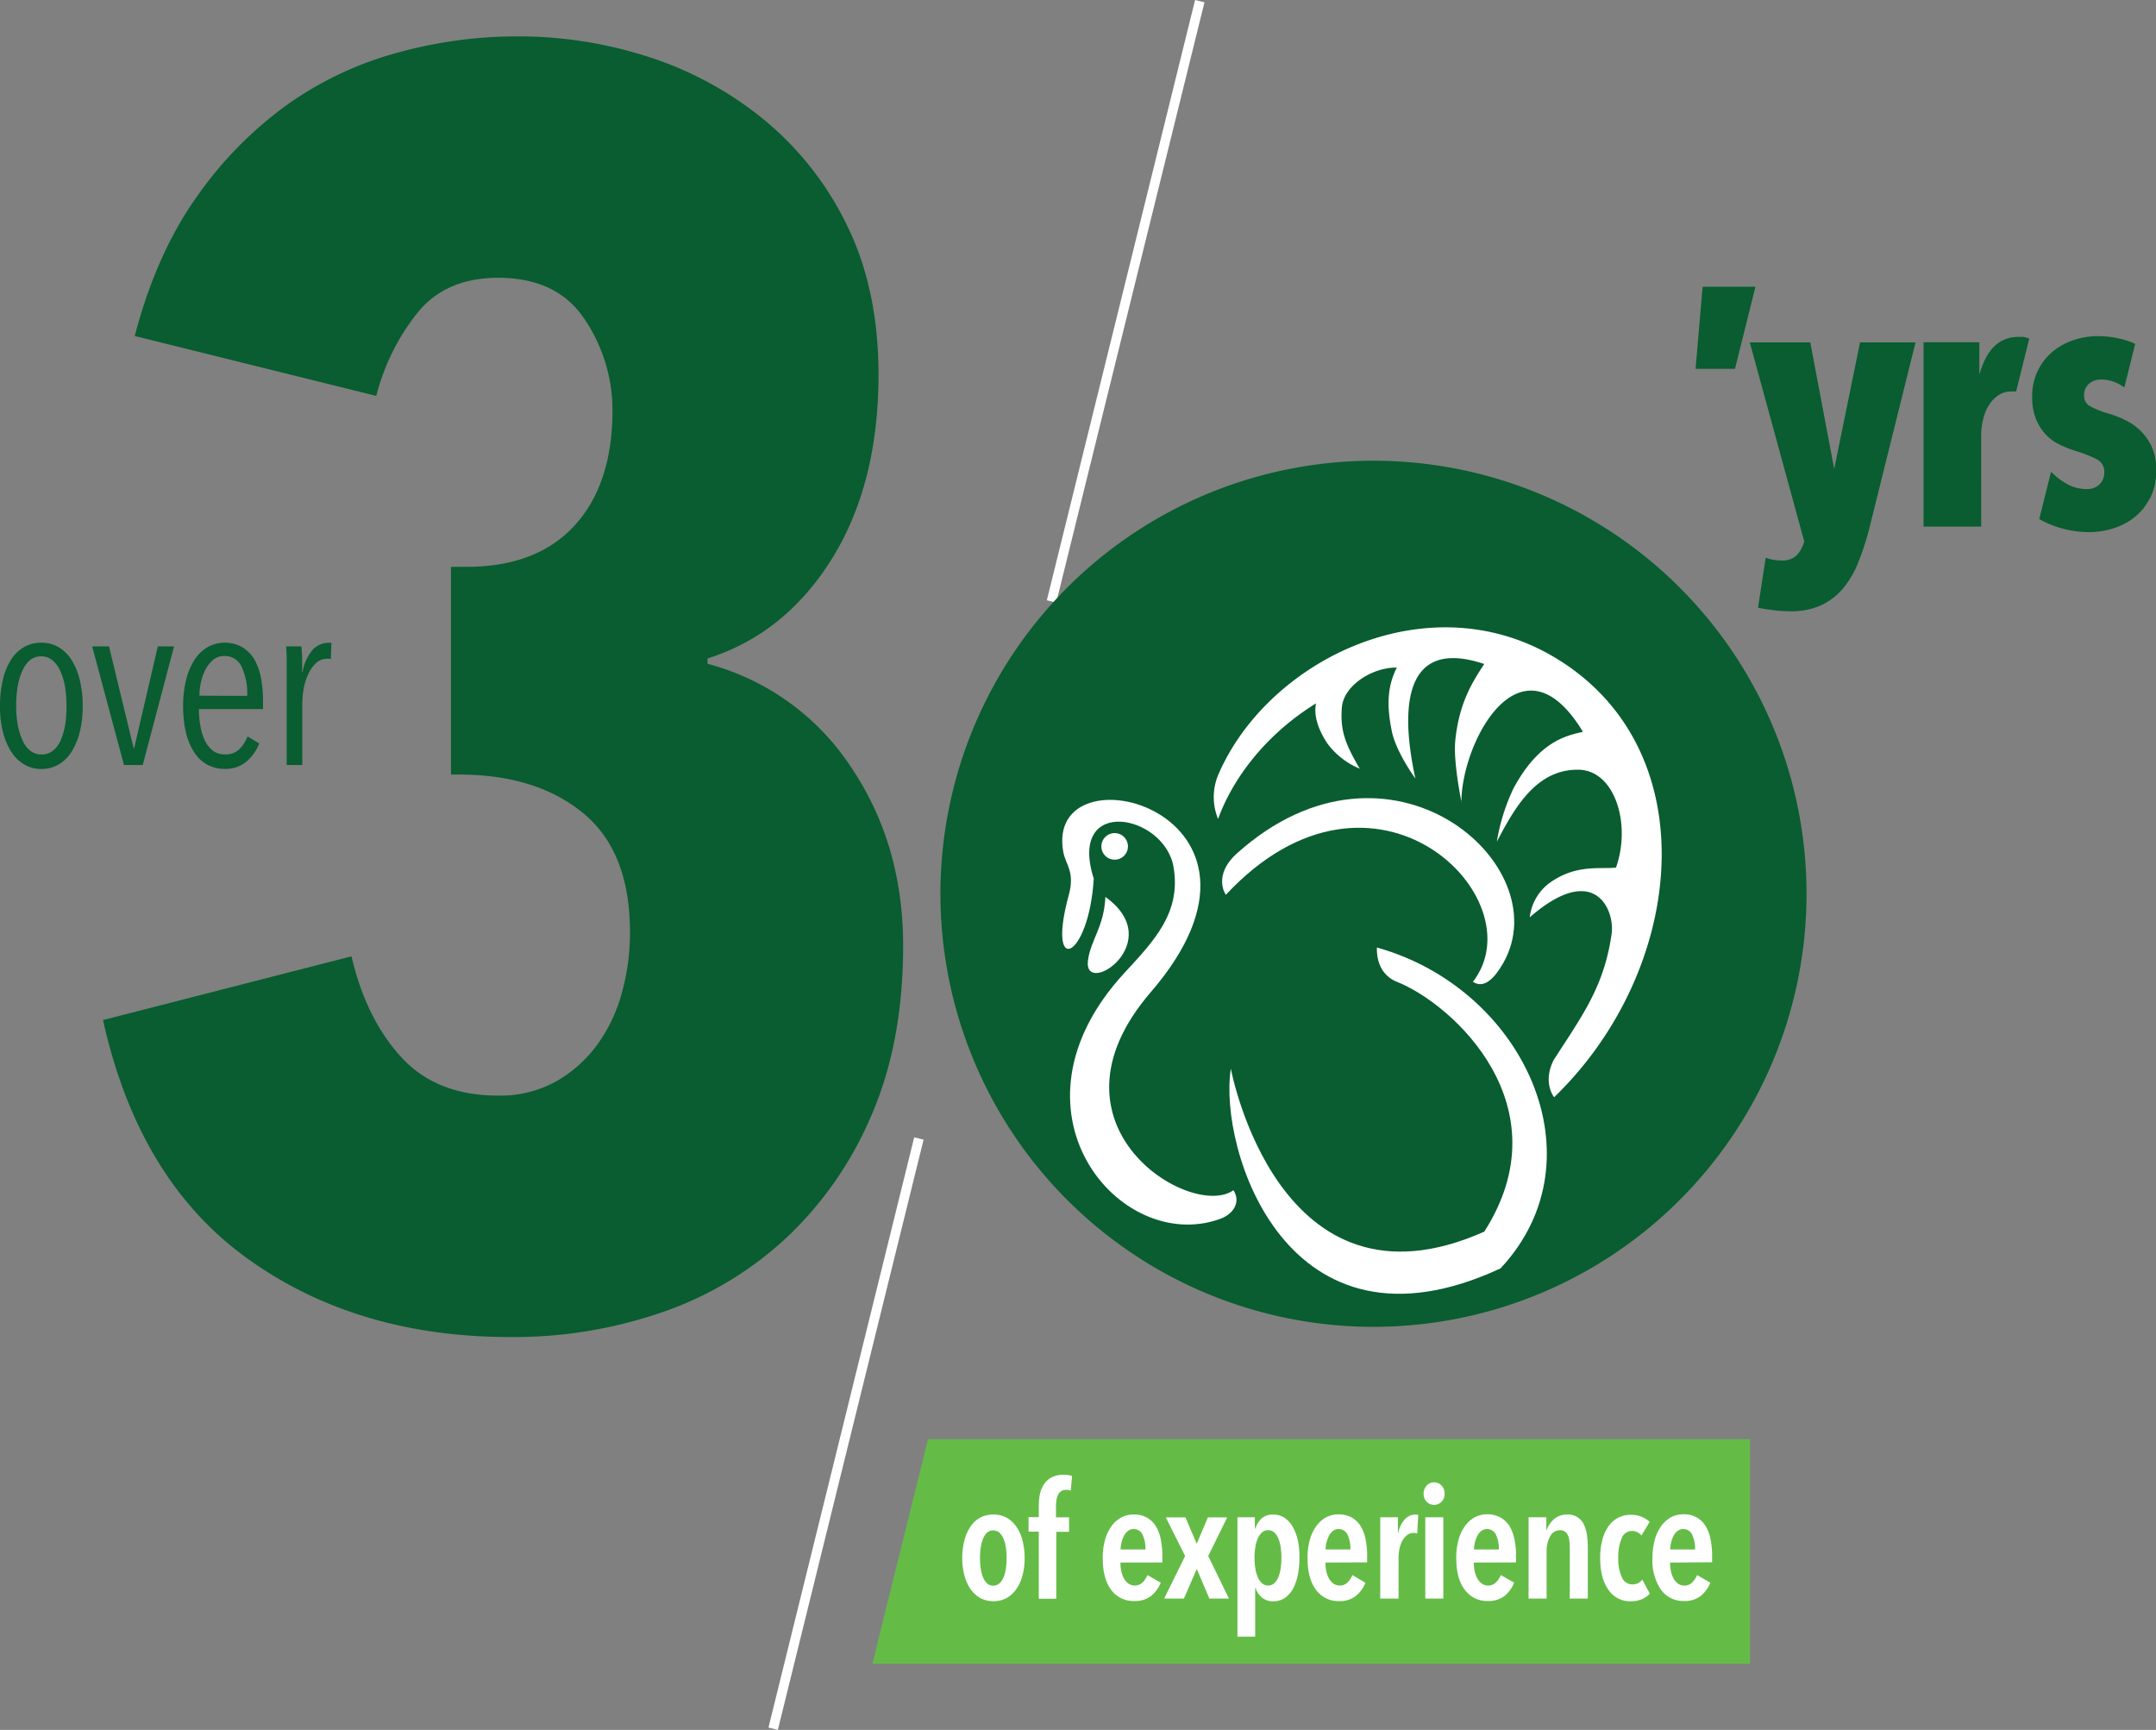 <svg xmlns="http://www.w3.org/2000/svg" xmlns:xlink="http://www.w3.org/1999/xlink" viewBox="0 0 446.34 358.12">
  <rect x="0" y="0" width="446.34" height="358.12" fill="#808080" stroke="none"/>
  <defs>
    <style>
      .cls-1, .cls-3 {
        fill: none;
      }

      .cls-2 {
        clip-path: url(#clip-path);
      }

      .cls-3 {
        stroke: #fff;
        stroke-width: 2px;
      }

      .cls-4 {
        fill: #64bc47;
      }

      .cls-5 {
        fill: #fff;
      }

      .cls-6 {
        clip-path: url(#clip-path-2);
      }

      .cls-7 {
        fill: #095d30;
      }
    </style>
    <clipPath id="clip-path" transform="translate(-2.33 -13.83)">
      <rect class="cls-1" y="13.83" width="448.67" height="358.11"/>
    </clipPath>
    <clipPath id="clip-path-2" transform="translate(-2.33 -13.83)">
      <rect class="cls-1" width="448.67" height="358.11"/>
    </clipPath>
  </defs>
  <g id="Layer_2" data-name="Layer 2">
    <g id="Layer_1-2" data-name="Layer 1">
      <g>
        <g class="cls-2">
          <line class="cls-3" x1="217.69" y1="124.51" x2="248.38" y2="0.24"/>
        </g>
        <polygon class="cls-4" points="180.6 344.44 362.29 344.44 362.29 297.94 192.12 297.94 180.6 344.44"/>
        <g>
          <path class="cls-5" d="M214.45,336.38A13.77,13.77,0,0,1,214,340a8.38,8.38,0,0,1-1.29,2.83,6.2,6.2,0,0,1-2,1.83,5.91,5.91,0,0,1-5.43,0,6.2,6.2,0,0,1-2-1.83,8.78,8.78,0,0,1-1.29-2.83,13.77,13.77,0,0,1-.45-3.63,14.16,14.16,0,0,1,.45-3.68,9.1,9.1,0,0,1,1.27-2.85,5.75,5.75,0,0,1,2-1.83,5.67,5.67,0,0,1,2.73-.64,5.59,5.59,0,0,1,2.71.64,6,6,0,0,1,2,1.83A8.49,8.49,0,0,1,214,332.7,14.16,14.16,0,0,1,214.45,336.38Zm-3.73,0a14.48,14.48,0,0,0-.16-2.26,7.18,7.18,0,0,0-.51-1.81,3.64,3.64,0,0,0-.86-1.23,2,2,0,0,0-2.48,0,3.34,3.34,0,0,0-.84,1.23,7.65,7.65,0,0,0-.49,1.81,14.43,14.43,0,0,0-.17,2.26,14.68,14.68,0,0,0,.17,2.25,7.52,7.52,0,0,0,.49,1.81,3.22,3.22,0,0,0,.84,1.2,1.82,1.82,0,0,0,1.24.45,1.86,1.86,0,0,0,1.25-.45,3,3,0,0,0,.86-1.2,7.51,7.51,0,0,0,.5-1.81A14.71,14.71,0,0,0,210.72,336.35Z" transform="translate(-2.33 -13.83)"/>
          <path class="cls-5" d="M224,322.43a2.57,2.57,0,0,0-1-.17,1.69,1.69,0,0,0-1,.28,2,2,0,0,0-.63.74,4,4,0,0,0-.33,1.06,6.93,6.93,0,0,0-.1,1.22v2.38h2.71v3H221v13.86h-3.62V330.91h-2.12v-3h2.12v-2.45a10.5,10.5,0,0,1,.28-2.49,5.68,5.68,0,0,1,.89-2,4.23,4.23,0,0,1,1.6-1.35,5.25,5.25,0,0,1,2.37-.49,7.38,7.38,0,0,1,.89.06,4.37,4.37,0,0,1,.86.2Z" transform="translate(-2.33 -13.83)"/>
          <path class="cls-5" d="M234.28,337.31a8.48,8.48,0,0,0,.2,1.86,5.23,5.23,0,0,0,.58,1.52,3.14,3.14,0,0,0,.92,1,2.34,2.34,0,0,0,2.91-.28,5.28,5.28,0,0,0,1-1.51l2.74,1.58a6.69,6.69,0,0,1-2.06,2.79,5.42,5.42,0,0,1-3.42,1A5.67,5.67,0,0,1,232.4,343q-1.78-2.31-1.78-6.64a13.73,13.73,0,0,1,.46-3.68,8.93,8.93,0,0,1,1.32-2.85,6.18,6.18,0,0,1,2-1.83,5.36,5.36,0,0,1,2.63-.64,5.51,5.51,0,0,1,2.75.65,5.31,5.31,0,0,1,1.85,1.8,8.44,8.44,0,0,1,1,2.69,16.25,16.25,0,0,1,.33,3.37v1.42Zm5.18-2.71a6.71,6.71,0,0,0-.59-3.05,2,2,0,0,0-1.85-1.17,1.83,1.83,0,0,0-1.23.43,3.05,3.05,0,0,0-.83,1.07,6.62,6.62,0,0,0-.64,2.72Z" transform="translate(-2.33 -13.83)"/>
          <path class="cls-5" d="M252.7,344.77l-2.61-6.14-2.67,6.14h-4.09l4.35-8.81-4-8h4.06l2.34,5.47,2.31-5.47h4l-3.93,8,4.29,8.81Z" transform="translate(-2.33 -13.83)"/>
          <path class="cls-5" d="M271.34,336.32a17.34,17.34,0,0,1-.34,3.58,10.17,10.17,0,0,1-1,2.85,5.49,5.49,0,0,1-1.72,1.9,4.15,4.15,0,0,1-2.34.68,3.56,3.56,0,0,1-2.4-.81,4.24,4.24,0,0,1-1.3-2h-.06v10.13h-3.67V327.94h3.6v2.37h.07a5.23,5.23,0,0,1,1.28-2.09,3.4,3.4,0,0,1,2.48-.84,4.05,4.05,0,0,1,2.32.67,5.55,5.55,0,0,1,1.7,1.88,9.81,9.81,0,0,1,1.06,2.84A16.48,16.48,0,0,1,271.34,336.32Zm-3.73,0a14.71,14.71,0,0,0-.16-2.25,7.51,7.51,0,0,0-.5-1.81,3.24,3.24,0,0,0-.85-1.21,1.93,1.93,0,0,0-1.26-.44,1.87,1.87,0,0,0-1.22.44,3.4,3.4,0,0,0-.87,1.21,7,7,0,0,0-.53,1.81,13.5,13.5,0,0,0-.18,2.25,13.29,13.29,0,0,0,.18,2.24,7.08,7.08,0,0,0,.53,1.83,3.27,3.27,0,0,0,.87,1.22,1.82,1.82,0,0,0,1.22.45,1.89,1.89,0,0,0,1.26-.45,3.13,3.13,0,0,0,.85-1.22,7.55,7.55,0,0,0,.5-1.83A14.49,14.49,0,0,0,267.61,336.32Z" transform="translate(-2.33 -13.83)"/>
          <path class="cls-5" d="M276.72,337.31a8.48,8.48,0,0,0,.2,1.86,5,5,0,0,0,.58,1.52,3.14,3.14,0,0,0,.92,1,2.33,2.33,0,0,0,2.9-.28,5.31,5.31,0,0,0,1-1.51L285,341.5a6.71,6.71,0,0,1-2.07,2.79,5.41,5.41,0,0,1-3.41,1,5.67,5.67,0,0,1-4.72-2.31q-1.79-2.31-1.78-6.64a13.73,13.73,0,0,1,.46-3.68,8.93,8.93,0,0,1,1.32-2.85,6.18,6.18,0,0,1,2-1.83,5.32,5.32,0,0,1,2.62-.64,5.52,5.52,0,0,1,2.76.65,5.4,5.4,0,0,1,1.85,1.8,8.44,8.44,0,0,1,1,2.69,16.25,16.25,0,0,1,.33,3.37v1.42Zm5.18-2.71a6.84,6.84,0,0,0-.59-3.05,2,2,0,0,0-1.85-1.17,1.85,1.85,0,0,0-1.24.43,3.15,3.15,0,0,0-.82,1.07,6.86,6.86,0,0,0-.65,2.72Z" transform="translate(-2.33 -13.83)"/>
          <path class="cls-5" d="M293.19,328.33a2.9,2.9,0,0,1,2.18-.95h.28a.88.88,0,0,1,.28.06l-.2,3.83a2.85,2.85,0,0,0-.79-.1,2,2,0,0,0-1.29.45,3.77,3.77,0,0,0-1,1.17,6.06,6.06,0,0,0-.59,1.65,9,9,0,0,0-.2,1.88v8.45h-3.79V327.94h3.66v3.23h.06A5.94,5.94,0,0,1,293.19,328.33Z" transform="translate(-2.33 -13.83)"/>
          <path class="cls-5" d="M301.4,323.05a2.29,2.29,0,0,1-.62,1.65,2.17,2.17,0,0,1-3.12,0,2.32,2.32,0,0,1-.61-1.65,2.39,2.39,0,0,1,.61-1.65,2,2,0,0,1,1.57-.69,2,2,0,0,1,1.56.69A2.39,2.39,0,0,1,301.4,323.05Zm-4,21.72V327.94h3.73v16.83Z" transform="translate(-2.33 -13.83)"/>
          <path class="cls-5" d="M307.44,337.31a8.48,8.48,0,0,0,.2,1.86,5,5,0,0,0,.58,1.52,3.14,3.14,0,0,0,.92,1,2.34,2.34,0,0,0,2.91-.28,5.28,5.28,0,0,0,1-1.51l2.74,1.58a6.78,6.78,0,0,1-2.06,2.79,5.44,5.44,0,0,1-3.42,1,5.67,5.67,0,0,1-4.72-2.31q-1.79-2.31-1.78-6.64a13.73,13.73,0,0,1,.46-3.68,8.93,8.93,0,0,1,1.32-2.85,6.18,6.18,0,0,1,2-1.83,5.35,5.35,0,0,1,2.62-.64A5.52,5.52,0,0,1,313,328a5.4,5.4,0,0,1,1.85,1.8,8.44,8.44,0,0,1,1,2.69,16.25,16.25,0,0,1,.33,3.37v1.42Zm5.18-2.71a6.71,6.71,0,0,0-.59-3.05,2,2,0,0,0-1.85-1.17,1.87,1.87,0,0,0-1.24.43,3.15,3.15,0,0,0-.82,1.07,6.62,6.62,0,0,0-.64,2.72Z" transform="translate(-2.33 -13.83)"/>
          <path class="cls-5" d="M322.46,327.94v2.67h.06a5.21,5.21,0,0,1,1.54-2.29,3.86,3.86,0,0,1,2.65-.94,3.57,3.57,0,0,1,3.54,2.11,7.48,7.48,0,0,1,.62,2.19,19.2,19.2,0,0,1,.17,2.53v10.56h-3.73V334.21a10.81,10.81,0,0,0-.07-1.27,4.34,4.34,0,0,0-.28-1.18,1.91,1.91,0,0,0-.63-.84,1.7,1.7,0,0,0-1.07-.31,2.24,2.24,0,0,0-2,1.25,6.12,6.12,0,0,0-.75,3.17v9.74h-3.73V327.94Z" transform="translate(-2.33 -13.83)"/>
          <path class="cls-5" d="M342.19,344.91a5.7,5.7,0,0,1-2.24.42,5.42,5.42,0,0,1-4.74-2.53A9,9,0,0,1,334,340a15.76,15.76,0,0,1-.4-3.63,14.7,14.7,0,0,1,.42-3.63,8.88,8.88,0,0,1,1.23-2.84,5.78,5.78,0,0,1,2-1.83,5.62,5.62,0,0,1,2.73-.64,5.38,5.38,0,0,1,2.33.46,5.29,5.29,0,0,1,1.53,1l-1.68,2.81a3,3,0,0,0-.84-.66,2.35,2.35,0,0,0-1.17-.27,2.25,2.25,0,0,0-2.1,1.54,9.76,9.76,0,0,0-.71,4,9.29,9.29,0,0,0,.73,4,2.33,2.33,0,0,0,2.21,1.52,2.58,2.58,0,0,0,1.19-.26,2.69,2.69,0,0,0,.85-.73l1.56,2.91A5,5,0,0,1,342.19,344.91Z" transform="translate(-2.33 -13.83)"/>
          <path class="cls-5" d="M348.07,337.31a8.5,8.5,0,0,0,.19,1.86,5.54,5.54,0,0,0,.58,1.52,3.14,3.14,0,0,0,.92,1,2.15,2.15,0,0,0,1.28.38,2.12,2.12,0,0,0,1.63-.66,5.07,5.07,0,0,0,1-1.51l2.74,1.58a6.69,6.69,0,0,1-2.06,2.79,5.42,5.42,0,0,1-3.42,1,5.68,5.68,0,0,1-4.72-2.31,10.74,10.74,0,0,1-1.78-6.64,14.15,14.15,0,0,1,.46-3.68,8.93,8.93,0,0,1,1.32-2.85,6.28,6.28,0,0,1,2-1.83,5.36,5.36,0,0,1,2.63-.64,5.48,5.48,0,0,1,2.75.65,5.31,5.31,0,0,1,1.85,1.8,8.44,8.44,0,0,1,1,2.69,16.25,16.25,0,0,1,.33,3.37v1.42Zm5.18-2.71a6.7,6.7,0,0,0-.6-3.05,1.94,1.94,0,0,0-1.85-1.17,1.83,1.83,0,0,0-1.23.43,3.18,3.18,0,0,0-.83,1.07,6.62,6.62,0,0,0-.64,2.72Z" transform="translate(-2.33 -13.83)"/>
        </g>
        <g class="cls-6">
          <path class="cls-7" d="M174.53,129.54q9.66-15.51,9.67-38.13,0-17.5-6.39-30.65a64.83,64.83,0,0,0-17-21.89A72.89,72.89,0,0,0,137,25.74a87.62,87.62,0,0,0-27.55-4.38,93,93,0,0,0-25.17,3.47A71.88,71.88,0,0,0,61.42,35.77,80,80,0,0,0,42.81,54.93Q34.61,66.6,30.23,83.39l50,12.4A45.55,45.55,0,0,1,89,78.28q5.84-6.93,16.42-6.94,12.39,0,18.06,8.76a33.72,33.72,0,0,1,5.65,18.61q0,15.33-7.84,23.9t-22.44,8.57H95.69v43h1.67q16,0,25.72,8t9.67,24.81a46.37,46.37,0,0,1-1.64,12.22A32.67,32.67,0,0,1,126,230.06a27.23,27.23,0,0,1-8.57,7.66,23.86,23.86,0,0,1-12,2.92q-12.78,0-20.07-8T75.1,211.81L23.66,225Q31,258.16,53.58,274.39t54.36,16.23a94,94,0,0,0,31.93-5.29,72,72,0,0,0,25.72-15.69,75.15,75.15,0,0,0,17.33-25.35q6.38-15,6.38-34.66,0-21.16-10.94-37.22a51.15,51.15,0,0,0-29.56-21.16v-1.1q16.06-5.1,25.73-20.61" transform="translate(-2.33 -13.83)"/>
          <path class="cls-7" d="M447.38,117a11.9,11.9,0,0,1-3.27,4,13.42,13.42,0,0,1-4.44,2.26,16.64,16.64,0,0,1-4.75.73,21.34,21.34,0,0,1-7.63-1.39,20.41,20.41,0,0,1-2.79-1.31l2.44-9.79a15.42,15.42,0,0,0,3.38,2.57,8.34,8.34,0,0,0,4.07,1,3.55,3.55,0,0,0,2.62-1,3.36,3.36,0,0,0,.95-2.48,2.84,2.84,0,0,0-1.52-2.67,26.4,26.4,0,0,0-4.56-1.78,25,25,0,0,1-3.19-1.28,10,10,0,0,1-2.85-2.08,10.62,10.62,0,0,1-2-3.18,11.6,11.6,0,0,1-.8-4.56,11.82,11.82,0,0,1,4.37-9.52,13.35,13.35,0,0,1,4.33-2.33,15.78,15.78,0,0,1,4.83-.77,19.87,19.87,0,0,1,7,1.24c.28.1.52.26.79.37l-2.24,9a11.81,11.81,0,0,0-1.37-.82,7.56,7.56,0,0,0-3.49-.8,3.69,3.69,0,0,0-2.47.87,3,3,0,0,0-1,2.41,2.35,2.35,0,0,0,1.1,2.15A18,18,0,0,0,439,99.5a20.29,20.29,0,0,1,3.49,1.39,11.64,11.64,0,0,1,3.12,2.26,11.21,11.21,0,0,1,2.24,3.32,11,11,0,0,1,.87,4.56,12.79,12.79,0,0,1-1.29,6m-25-33.1a4.39,4.39,0,0,0-1.25-.35,8.78,8.78,0,0,0-1,0c-3.91,0-6.56,2.53-8,7.59h-.08V84.69H400.55v38.16h11.93V104a14.07,14.07,0,0,1,.42-3.43,9.54,9.54,0,0,1,1.22-2.92,6.83,6.83,0,0,1,1.93-2,4.67,4.67,0,0,1,2.66-.77,9,9,0,0,1,1,0Zm-33.29,40-.07.24a57.93,57.93,0,0,1-2.09,6.21,19.4,19.4,0,0,1-3,5.14,13.44,13.44,0,0,1-4.48,3.54,14.73,14.73,0,0,1-6.53,1.31,28.27,28.27,0,0,1-3.54-.22q-1.78-.21-3.15-.51l1.59-10.36a7.26,7.26,0,0,0,1.6.44,9.9,9.9,0,0,0,1.6.14,4.2,4.2,0,0,0,3.3-1.16,7.1,7.1,0,0,0,1.48-2.78L364.57,84.71H377.1l4.95,26.2,5.35-26.2h11.49ZM365.75,73.19H354.81l-1.46,17h8.16Z" transform="translate(-2.33 -13.83)"/>
          <path class="cls-7" d="M376.32,198.87a89.65,89.65,0,1,0-89.65,89.64,89.65,89.65,0,0,0,89.65-89.64" transform="translate(-2.33 -13.83)"/>
          <g>
            <path class="cls-7" d="M19.45,160a21.71,21.71,0,0,1-.59,5.3,14.5,14.5,0,0,1-1.68,4.11,8,8,0,0,1-2.7,2.67,7,7,0,0,1-3.59.94,6.79,6.79,0,0,1-3.56-.94,8.19,8.19,0,0,1-2.7-2.67,14,14,0,0,1-1.71-4.11,21.71,21.71,0,0,1-.59-5.3,23.32,23.32,0,0,1,.57-5.34,13.45,13.45,0,0,1,1.65-4.16,8,8,0,0,1,2.7-2.68,7.15,7.15,0,0,1,3.64-.94,7,7,0,0,1,3.59.94,8,8,0,0,1,2.7,2.68,14.24,14.24,0,0,1,1.68,4.16A22.22,22.22,0,0,1,19.45,160Zm-3.36-.07a24.46,24.46,0,0,0-.32-4.05,12.78,12.78,0,0,0-1-3.24,6,6,0,0,0-1.61-2.14,3.49,3.49,0,0,0-2.3-.79,3.61,3.61,0,0,0-2.33.79A5.76,5.76,0,0,0,7,152.61,13.69,13.69,0,0,0,6,155.85a24.46,24.46,0,0,0-.32,4.05,23.58,23.58,0,0,0,.32,4A14,14,0,0,0,7,167.11a5.45,5.45,0,0,0,1.61,2.14,3.65,3.65,0,0,0,2.33.77,3.65,3.65,0,0,0,2.33-.77,5.45,5.45,0,0,0,1.61-2.14,14,14,0,0,0,.94-3.21A23.58,23.58,0,0,0,16.09,159.9Z" transform="translate(-2.33 -13.83)"/>
            <path class="cls-7" d="M31.88,172.2H28l-6.59-24.55H24.9L30,168.73h.1L35,147.65h3.36Z" transform="translate(-2.33 -13.83)"/>
            <path class="cls-7" d="M43.51,160.62a18.84,18.84,0,0,0,.35,3.73,10.79,10.79,0,0,0,1,3,5.6,5.6,0,0,0,1.69,2A4.06,4.06,0,0,0,49,170a3.9,3.9,0,0,0,2.89-1.09,7.45,7.45,0,0,0,1.69-2.62L56,167.74a9.45,9.45,0,0,1-2.64,3.74A6.64,6.64,0,0,1,48.91,173a7.23,7.23,0,0,1-6.39-3.46q-2.28-3.47-2.28-9.56a22.64,22.64,0,0,1,.59-5.3,13.77,13.77,0,0,1,1.71-4.15,8.22,8.22,0,0,1,2.71-2.7,7.37,7.37,0,0,1,7.26,0A7.21,7.21,0,0,1,55,150.37a12.43,12.43,0,0,1,1.36,3.81,24.51,24.51,0,0,1,.42,4.65v1.79Zm10-2.73a13.12,13.12,0,0,0-1.15-6,3.76,3.76,0,0,0-3.58-2.25,3.47,3.47,0,0,0-2.41.86,6.83,6.83,0,0,0-1.59,2.13,10.59,10.59,0,0,0-.9,2.7,13.9,13.9,0,0,0-.27,2.52Z" transform="translate(-2.33 -13.83)"/>
            <path class="cls-7" d="M67.07,148.34a4.51,4.51,0,0,1,3.27-1.44,2.79,2.79,0,0,1,.59,0l-.1,3.37a2.66,2.66,0,0,0-.37-.07,2.42,2.42,0,0,0-.42,0,3.26,3.26,0,0,0-2.2.84,6.77,6.77,0,0,0-1.61,2.18,12.46,12.46,0,0,0-1,3,18.69,18.69,0,0,0-.32,3.39V172.2H61.68V153.83c0-.52,0-1.09,0-1.7s0-1.21,0-1.79,0-1.1-.05-1.58,0-.85-.07-1.11h3.17c.06.62.11,1.41.14,2.35s0,1.94,0,3h.1A9.25,9.25,0,0,1,67.07,148.34Z" transform="translate(-2.33 -13.83)"/>
          </g>
        </g>
        <line class="cls-3" x1="160.06" y1="357.88" x2="190.23" y2="235.69"/>
        <path class="cls-5" d="M304.91,180s-1.75-8.47-1.31-12.81c.79-7.84,3.54-12.16,6-15.9C289.12,144.42,294,168.56,295.34,175c0,0-3.93-5.38-4.84-9.65-1.38-6.49-.56-10.18,1-13.32-5.16-.06-11,3.77-11.37,8.22-.38,4.85.7,7.58,3.7,12.71a15.8,15.8,0,0,1-6.73-5.26c-1.57-2.35-2.92-5.49-2.32-8.26-10.83,6.69-17.41,16-20.28,23.93a11.9,11.9,0,0,1,.12-9.34c10.23-23.49,42.93-39.63,69.14-24.35,32.27,18.81,27.76,64.8.31,91.3,0,0-2.46-3-.1-7.7,5.86-9.11,10.46-15.17,12-26.14.69-4.83-3.44-15.17-16.95-3.41a10.34,10.34,0,0,1,3.86-6.93c5.55-4.13,10.48-3,14-3.36,3.19-9.06-.26-20.09-7.67-20.26-8.73-.2-13.27,7.75-17,14.9a40.72,40.72,0,0,1,3.43-11c5.35-10,11.24-11,14.39-11.75-12.69-21-25.1,1.79-25.17,14.6" transform="translate(-2.33 -13.83)"/>
        <path class="cls-5" d="M230.34,189.06a2.75,2.75,0,1,1,2.75,2.74,2.75,2.75,0,0,1-2.75-2.74" transform="translate(-2.33 -13.83)"/>
        <path class="cls-5" d="M227.56,212.69c.56-4.34,3.32-6.88,3.61-13.18,13.07,9.4-4.6,21-3.61,13.18" transform="translate(-2.33 -13.83)"/>
        <path class="cls-5" d="M258.46,190.45c31.48-28.2,66.67,2.36,55.09,22.72-1.73,3.05-3.94,5.48-6.3,3.91,13.39-17.23-20.46-50.91-51.15-18,0,0-2.83-4,2.36-8.63" transform="translate(-2.33 -13.83)"/>
        <path class="cls-5" d="M309.61,268.8c16.54-25.86-6.29-47-18.09-51.72-4.63-1.84-4.13-7.09-4.13-7.09,30.3,8.44,46.83,43.7,25.58,66.42-44.28,20.59-58.45-24.79-55.83-41.35,0,0,9.77,52.77,52.47,33.74" transform="translate(-2.33 -13.83)"/>
        <path class="cls-5" d="M222.46,190.23c-4.14-22.49,50.4-8.49,18.1,29-23.82,27.64,8.45,47.23,17.11,41,1.58,2.34.11,5-2.94,6-20.67,7.27-45.86-22.49-19.67-50.93,6.26-6.78,11.8-12.52,10.23-21.93-1.85-11.06-22-14.88-16.53,2.35-1,16.68-9.88,20.6-5.16,3.37,1.31-4.79-.66-6.26-1.14-8.85" transform="translate(-2.33 -13.83)"/>
      </g>
    </g>
  </g>
</svg>

